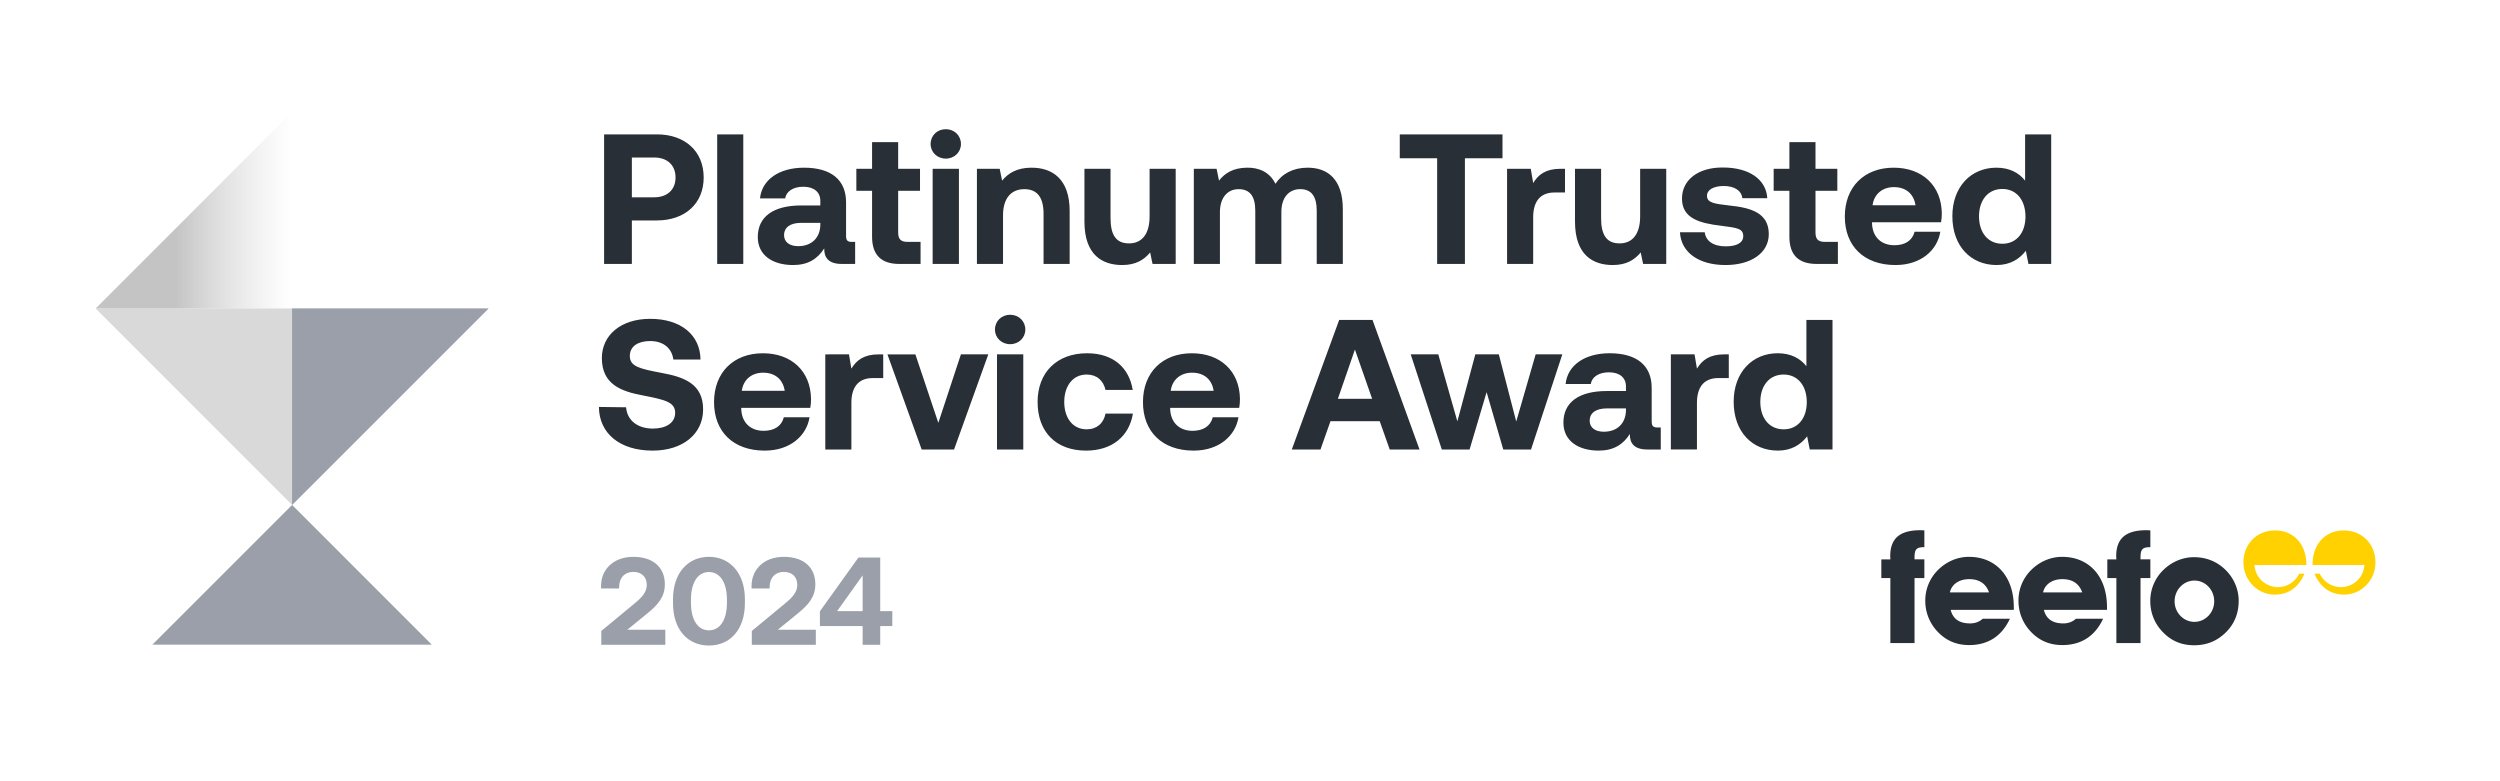 <svg xmlns="http://www.w3.org/2000/svg" width="256" height="80" fill="none" viewBox="0 0 256 80"><path fill="#292F36" d="M61.859 27.027h2.843v-4.454h2.558c2.881 0 4.796-1.725 4.796-4.398 0-2.691-1.915-4.416-4.796-4.416H61.86v13.268Zm5.136-10.899c1.327 0 2.18.777 2.18 2.047 0 1.251-.853 2.028-2.18 2.028h-2.293v-4.075h2.293Zm6.445 10.899h2.673V13.759h-2.672v13.268Zm13.823-2.256c-.418 0-.626-.095-.626-.606v-3.45c0-2.331-1.573-3.544-4.302-3.544-2.578 0-4.322 1.25-4.511 3.146H80.4c.114-.72.815-1.194 1.858-1.194 1.118 0 1.743.569 1.743 1.44v.474H82.07c-2.919 0-4.473 1.175-4.473 3.241 0 1.858 1.517 2.862 3.62 2.862 1.517 0 2.502-.625 3.184-1.706-.019.93.418 1.593 1.801 1.593h1.365V24.77h-.303Zm-3.26-1.762c-.02 1.326-.872 2.198-2.275 2.198-.89 0-1.44-.436-1.44-1.118 0-.815.644-1.27 1.762-1.27h1.953v.19ZM89.3 24.24c0 1.858.929 2.787 2.786 2.787h2.18V24.77H92.94c-.701 0-.967-.284-.967-.966V19.54h2.237v-2.255h-2.237v-2.73h-2.672v2.73H87.69v2.255h1.61v4.7Zm7.548-7.998c.872 0 1.554-.644 1.554-1.497 0-.872-.682-1.516-1.554-1.516s-1.554.644-1.554 1.516c0 .853.682 1.497 1.554 1.497Zm-1.346 10.785h2.692v-9.742h-2.691v9.742Zm10.127-9.856c-1.498 0-2.389.568-3.014 1.326l-.247-1.212h-2.331v9.742h2.673v-4.985c0-1.687.796-2.673 2.179-2.673 1.346 0 1.971.872 1.971 2.521v5.137h2.673v-5.402c0-3.336-1.801-4.454-3.904-4.454Zm12.089 4.985c0 1.8-.777 2.767-2.104 2.767s-1.895-.853-1.895-2.597v-5.041h-2.673v5.401c0 3.45 1.858 4.454 3.867 4.454 1.383 0 2.236-.53 2.862-1.289l.246 1.176h2.369v-9.742h-2.672v4.87Zm16.187-4.985c-1.479 0-2.616.606-3.298 1.649-.607-1.232-1.725-1.668-2.919-1.65-1.422.02-2.275.57-2.862 1.327l-.247-1.212h-2.331v9.742h2.673V21.72c0-1.46.758-2.35 1.914-2.35 1.175 0 1.706.758 1.706 2.217v5.44h2.672V21.7c0-1.479.777-2.332 1.934-2.332 1.156 0 1.686.759 1.686 2.218v5.44h2.673v-5.592c0-3.127-1.592-4.264-3.601-4.264Zm9.431-.967h3.828v10.823h2.843V16.204h3.848V13.76h-10.519v2.445Zm16.466 1.08c-1.516 0-2.275.588-2.805 1.46l-.246-1.46h-2.427v9.743h2.673V22.25c0-1.478.606-2.54 2.199-2.54h1.061v-2.425h-.455Zm8.149 4.872c0 1.8-.776 2.767-2.104 2.767-1.326 0-1.895-.853-1.895-2.597v-5.041h-2.672v5.401c0 3.45 1.858 4.454 3.867 4.454 1.383 0 2.237-.53 2.861-1.289l.247 1.176h2.368v-9.742h-2.672v4.87Zm4.076 1.63c.114 2.084 1.952 3.354 4.663 3.354 2.615 0 4.434-1.232 4.434-3.165 0-2.199-1.856-2.71-4.093-2.938-1.403-.17-2.236-.246-2.236-.985 0-.626.682-1.005 1.723-1.005 1.081 0 1.821.474 1.897 1.251h2.558c-.133-1.99-1.934-3.146-4.549-3.146-2.501-.02-4.189 1.25-4.189 3.184 0 2.01 1.764 2.52 4.038 2.786 1.573.209 2.236.265 2.236 1.061 0 .683-.682 1.043-1.8 1.043-1.308 0-2.047-.588-2.143-1.44h-2.539Zm11.206.454c0 1.858.929 2.787 2.787 2.787h2.18V24.77h-1.327c-.701 0-.967-.284-.967-.966V19.54h2.236v-2.255h-2.236v-2.73h-2.673v2.73h-1.61v2.255h1.61v4.7Zm10.87 2.9c2.596 0 4.283-1.516 4.586-3.411h-2.634c-.228.91-.986 1.383-2.067 1.383-1.345 0-2.236-.834-2.292-2.217v-.133h7.07c.055-.303.075-.625.075-.91-.038-2.862-2.009-4.681-4.929-4.681-3.012 0-5.003 1.97-5.003 5.003 0 3.014 1.952 4.966 5.194 4.966Zm-2.351-6.122c.153-1.156 1.024-1.857 2.18-1.857 1.212 0 2.028.663 2.217 1.857h-4.397Zm15.618-2.52c-.624-.797-1.592-1.327-2.937-1.327-2.596 0-4.511 1.952-4.511 4.966 0 3.089 1.915 5.003 4.53 5.003 1.402 0 2.351-.625 2.994-1.46l.266 1.347h2.331V13.759h-2.673v4.738Zm-2.331 6.463c-1.459 0-2.388-1.137-2.388-2.805 0-1.668.929-2.806 2.388-2.806 1.46 0 2.37 1.157 2.37 2.824 0 1.65-.91 2.787-2.37 2.787ZM61.328 41.67c.019 2.691 2.123 4.473 5.497 4.473 3.108 0 5.155-1.706 5.174-4.19.019-2.672-1.99-3.354-4.265-3.77-2.198-.418-3.24-.645-3.24-1.725 0-1.024.871-1.536 2.084-1.536 1.384 0 2.237.777 2.37 1.896h2.785c-.037-2.54-2.028-4.17-5.155-4.17-2.995 0-4.947 1.668-4.947 4.018 0 2.691 1.971 3.411 4.208 3.828 2.218.436 3.298.664 3.298 1.782 0 1.043-.967 1.611-2.275 1.611-1.63 0-2.653-.89-2.748-2.18l-2.786-.037Zm16.982 4.473c2.597 0 4.284-1.517 4.587-3.412h-2.635c-.227.91-.985 1.384-2.065 1.384-1.346 0-2.237-.834-2.294-2.218v-.133h7.07c.057-.303.076-.625.076-.91-.038-2.861-2.01-4.68-4.928-4.68-3.014 0-5.004 1.97-5.004 5.003 0 3.014 1.952 4.966 5.193 4.966Zm-2.35-6.122c.152-1.157 1.024-1.858 2.18-1.858 1.213 0 2.028.664 2.217 1.858H75.96Zm14.027-3.734c-1.517 0-2.275.588-2.805 1.46l-.247-1.46H84.51v9.742h2.672v-4.776c0-1.479.607-2.54 2.2-2.54h1.06v-2.426h-.454Zm4.392 9.742h3.317l3.506-9.742h-2.805L96.085 43.3l-2.35-7.013h-2.862l3.506 9.742Zm9.059-10.785c.872 0 1.555-.644 1.555-1.497 0-.872-.683-1.516-1.555-1.516-.871 0-1.554.644-1.554 1.516 0 .853.683 1.497 1.554 1.497Zm-1.345 10.785h2.691v-9.742h-2.691v9.742Zm9.121.114c2.654 0 4.416-1.46 4.795-3.791h-2.805c-.189.986-.891 1.611-1.933 1.611-1.402 0-2.293-1.137-2.293-2.805 0-1.65.891-2.805 2.293-2.805 1.042 0 1.706.606 1.933 1.573h2.786c-.379-2.312-2.028-3.753-4.681-3.753-3.089 0-5.061 1.971-5.061 4.985 0 3.07 1.877 4.985 4.966 4.985Zm11.018 0c2.597 0 4.284-1.517 4.587-3.412h-2.634c-.228.91-.986 1.384-2.066 1.384-1.346 0-2.237-.834-2.294-2.218v-.133h7.07c.057-.303.076-.625.076-.91-.038-2.861-2.009-4.68-4.928-4.68-3.014 0-5.004 1.97-5.004 5.003 0 3.014 1.953 4.966 5.193 4.966Zm-2.35-6.122c.152-1.157 1.024-1.858 2.18-1.858 1.213 0 2.028.664 2.217 1.858h-4.397Zm15.335 6.008 1.023-2.9h5.042l1.024 2.9h3.052l-4.815-13.267h-3.411L132.28 46.03h2.937Zm3.526-10.235 1.762 5.042h-3.506l1.744-5.042Zm8.898 10.235h2.843l1.744-5.876 1.705 5.876h2.844l3.203-9.742h-2.73l-1.989 6.88-1.782-6.88h-2.407l-1.839 6.861-1.952-6.861h-2.824l3.184 9.742Zm22.117-2.255c-.417 0-.626-.095-.626-.607v-3.45c0-2.33-1.573-3.544-4.302-3.544-2.578 0-4.321 1.251-4.511 3.146h2.578c.113-.72.815-1.194 1.858-1.194 1.117 0 1.743.569 1.743 1.44v.475h-1.933c-2.92 0-4.473 1.175-4.473 3.24 0 1.858 1.516 2.863 3.62 2.863 1.516 0 2.502-.626 3.184-1.706-.019.928.417 1.592 1.8 1.592h1.365v-2.255h-.303Zm-3.26-1.763c-.02 1.327-.872 2.198-2.275 2.198-.89 0-1.44-.435-1.44-1.118 0-.815.644-1.27 1.763-1.27h1.952v.19Zm10.075-5.724c-1.517 0-2.275.588-2.806 1.46l-.246-1.46h-2.426v9.742h2.672v-4.776c0-1.479.606-2.54 2.198-2.54h1.062v-2.426h-.454Zm8.402 1.213c-.624-.796-1.592-1.327-2.937-1.327-2.596 0-4.511 1.952-4.511 4.966 0 3.09 1.915 5.004 4.53 5.004 1.402 0 2.351-.626 2.994-1.46l.266 1.346h2.331V32.763h-2.673V37.5Zm-2.331 6.463c-1.459 0-2.388-1.137-2.388-2.805 0-1.668.929-2.805 2.388-2.805 1.46 0 2.37 1.156 2.37 2.824 0 1.649-.91 2.786-2.37 2.786Z"/><path fill="#9A9FAA" d="M61.573 66.025V64.61l3.394-2.806c.778-.638 1.263-1.174 1.263-1.901 0-.88-.574-1.34-1.39-1.34-.856 0-1.442.587-1.442 1.557v.14h-1.85v-.255c0-1.684 1.263-2.985 3.304-2.985 2.092 0 3.228 1.135 3.228 2.806 0 1.314-.715 2.118-1.837 3.024l-2.003 1.633h3.89v1.543h-6.557Zm7.343-4.26v-.409c0-2.666 1.518-4.337 3.674-4.337 2.168 0 3.687 1.67 3.687 4.337v.408c0 2.718-1.519 4.338-3.687 4.338-2.156 0-3.674-1.62-3.674-4.338Zm5.523-.065v-.28c0-1.837-.752-2.845-1.85-2.845-1.084 0-1.836 1.008-1.836 2.845v.28c0 1.85.752 2.846 1.837 2.846 1.097 0 1.85-.996 1.85-2.846Zm2.546 4.325V64.61l3.393-2.806c.778-.638 1.263-1.174 1.263-1.901 0-.88-.574-1.34-1.39-1.34-.855 0-1.442.587-1.442 1.557v.14h-1.85v-.255c0-1.684 1.263-2.985 3.304-2.985 2.092 0 3.228 1.135 3.228 2.806 0 1.314-.715 2.118-1.837 3.024l-2.003 1.633h3.89v1.543h-6.556Zm6.974-1.913v-1.518l3.942-5.499h2.233v5.486h1.237v1.53h-1.237v1.914h-1.799v-1.913h-4.376Zm4.376-5.193-2.615 3.662h2.615v-3.662Z"/><path fill="#D9D9D9" d="m9.791 31.589 20.118 20.117L50.026 31.59H9.791Z"/><path fill="url(#paint0_linear_5347_111162)" d="M9.791 31.59h20.118V11.471L9.79 31.589Z"/><path fill="#9A9FAA" d="M50.026 31.589H29.908v20.117L50.026 31.59ZM44.214 66.013 29.91 51.707 15.603 66.013h28.611Z"/><path fill="#292F36" d="M203.675 60.662h-4.008c.176-.814.926-1.357 1.98-1.357 1.052 0 1.725.48 2.028 1.357Zm2.539 1.787v-.272c0-3.193-1.868-5.157-4.596-5.157-1.166 0-2.299.48-3.162 1.341a4.393 4.393 0 0 0-1.308 3.144c0 1.196.431 2.299 1.26 3.178.88.926 1.932 1.372 3.24 1.372 1.918 0 3.337-.91 4.166-2.698h-2.777c-.384.335-.799.48-1.31.48-1.102 0-1.756-.48-1.979-1.388h6.466ZM213.218 60.662h-4.007c.175-.814.926-1.357 1.979-1.357 1.054 0 1.722.48 2.028 1.357Zm2.539 1.787v-.272c0-3.193-1.867-5.157-4.596-5.157-1.165 0-2.298.48-3.162 1.341a4.397 4.397 0 0 0-1.308 3.144c0 1.196.431 2.299 1.262 3.178.878.926 1.932 1.372 3.239 1.372 1.917 0 3.336-.91 4.167-2.698h-2.779c-.384.335-.799.48-1.308.48-1.102 0-1.755-.48-1.979-1.388h6.464ZM193.573 59.193v6.656h2.476v-6.656h1.006v-1.914h-1.006v-.208c0-.783.176-1.038.941-1.038h.065V54.31c-.143 0-.272-.016-.4-.016-2.108 0-3.096.83-3.096 2.666 0 .096.014.208.014.32h-.925v1.916h.925v-.002ZM216.717 59.194v6.656h2.474v-6.656h1.006v-1.915h-1.006v-.207c0-.783.177-1.038.942-1.038h.063V54.31c-.144 0-.273-.016-.4-.016-2.107 0-3.097.83-3.097 2.666 0 .096.015.208.015.32h-.925v1.916h.925l.003-.002ZM226.734 61.572c0 1.165-.91 2.106-2.026 2.106-1.115 0-2.028-.941-2.028-2.106s.91-2.122 2.028-2.122c1.119 0 2.026.942 2.026 2.122Zm2.507-.063c0-1.164-.496-2.347-1.405-3.208-.861-.815-1.93-1.245-3.177-1.245-1.165 0-2.298.48-3.162 1.34a4.397 4.397 0 0 0-1.308 3.145c0 1.196.431 2.298 1.262 3.161.878.926 1.932 1.373 3.239 1.373 1.308 0 2.379-.462 3.258-1.341.862-.862 1.293-1.933 1.293-3.224Z"/><path fill="#FFD100" d="M233.119 60.118a2.411 2.411 0 0 1-2.26-2.265h5.311v-.058c0-2.087-1.332-3.477-3.175-3.477-1.946 0-3.266 1.426-3.266 3.278 0 1.75 1.367 3.291 3.233 3.291 1.357 0 2.434-.752 3.012-2.144h-.535a2.407 2.407 0 0 1-2.176 1.377c-.049 0-.094 0-.143-.005M239.857 60.118a2.408 2.408 0 0 0 2.258-2.265h-5.31v-.058c0-2.087 1.333-3.477 3.176-3.477 1.945 0 3.266 1.426 3.266 3.278 0 1.75-1.369 3.291-3.233 3.291-1.355 0-2.432-.752-3.013-2.144h.539a2.402 2.402 0 0 0 2.175 1.377c.049 0 .093 0 .142-.005"/><defs><linearGradient id="paint0_linear_5347_111162" x1="9.791" x2="29.909" y1="21.53" y2="21.53" gradientUnits="userSpaceOnUse"><stop offset=".406" stop-color="#C4C4C4"/><stop offset="1" stop-color="#D9D9D9" stop-opacity="0"/></linearGradient></defs></svg>